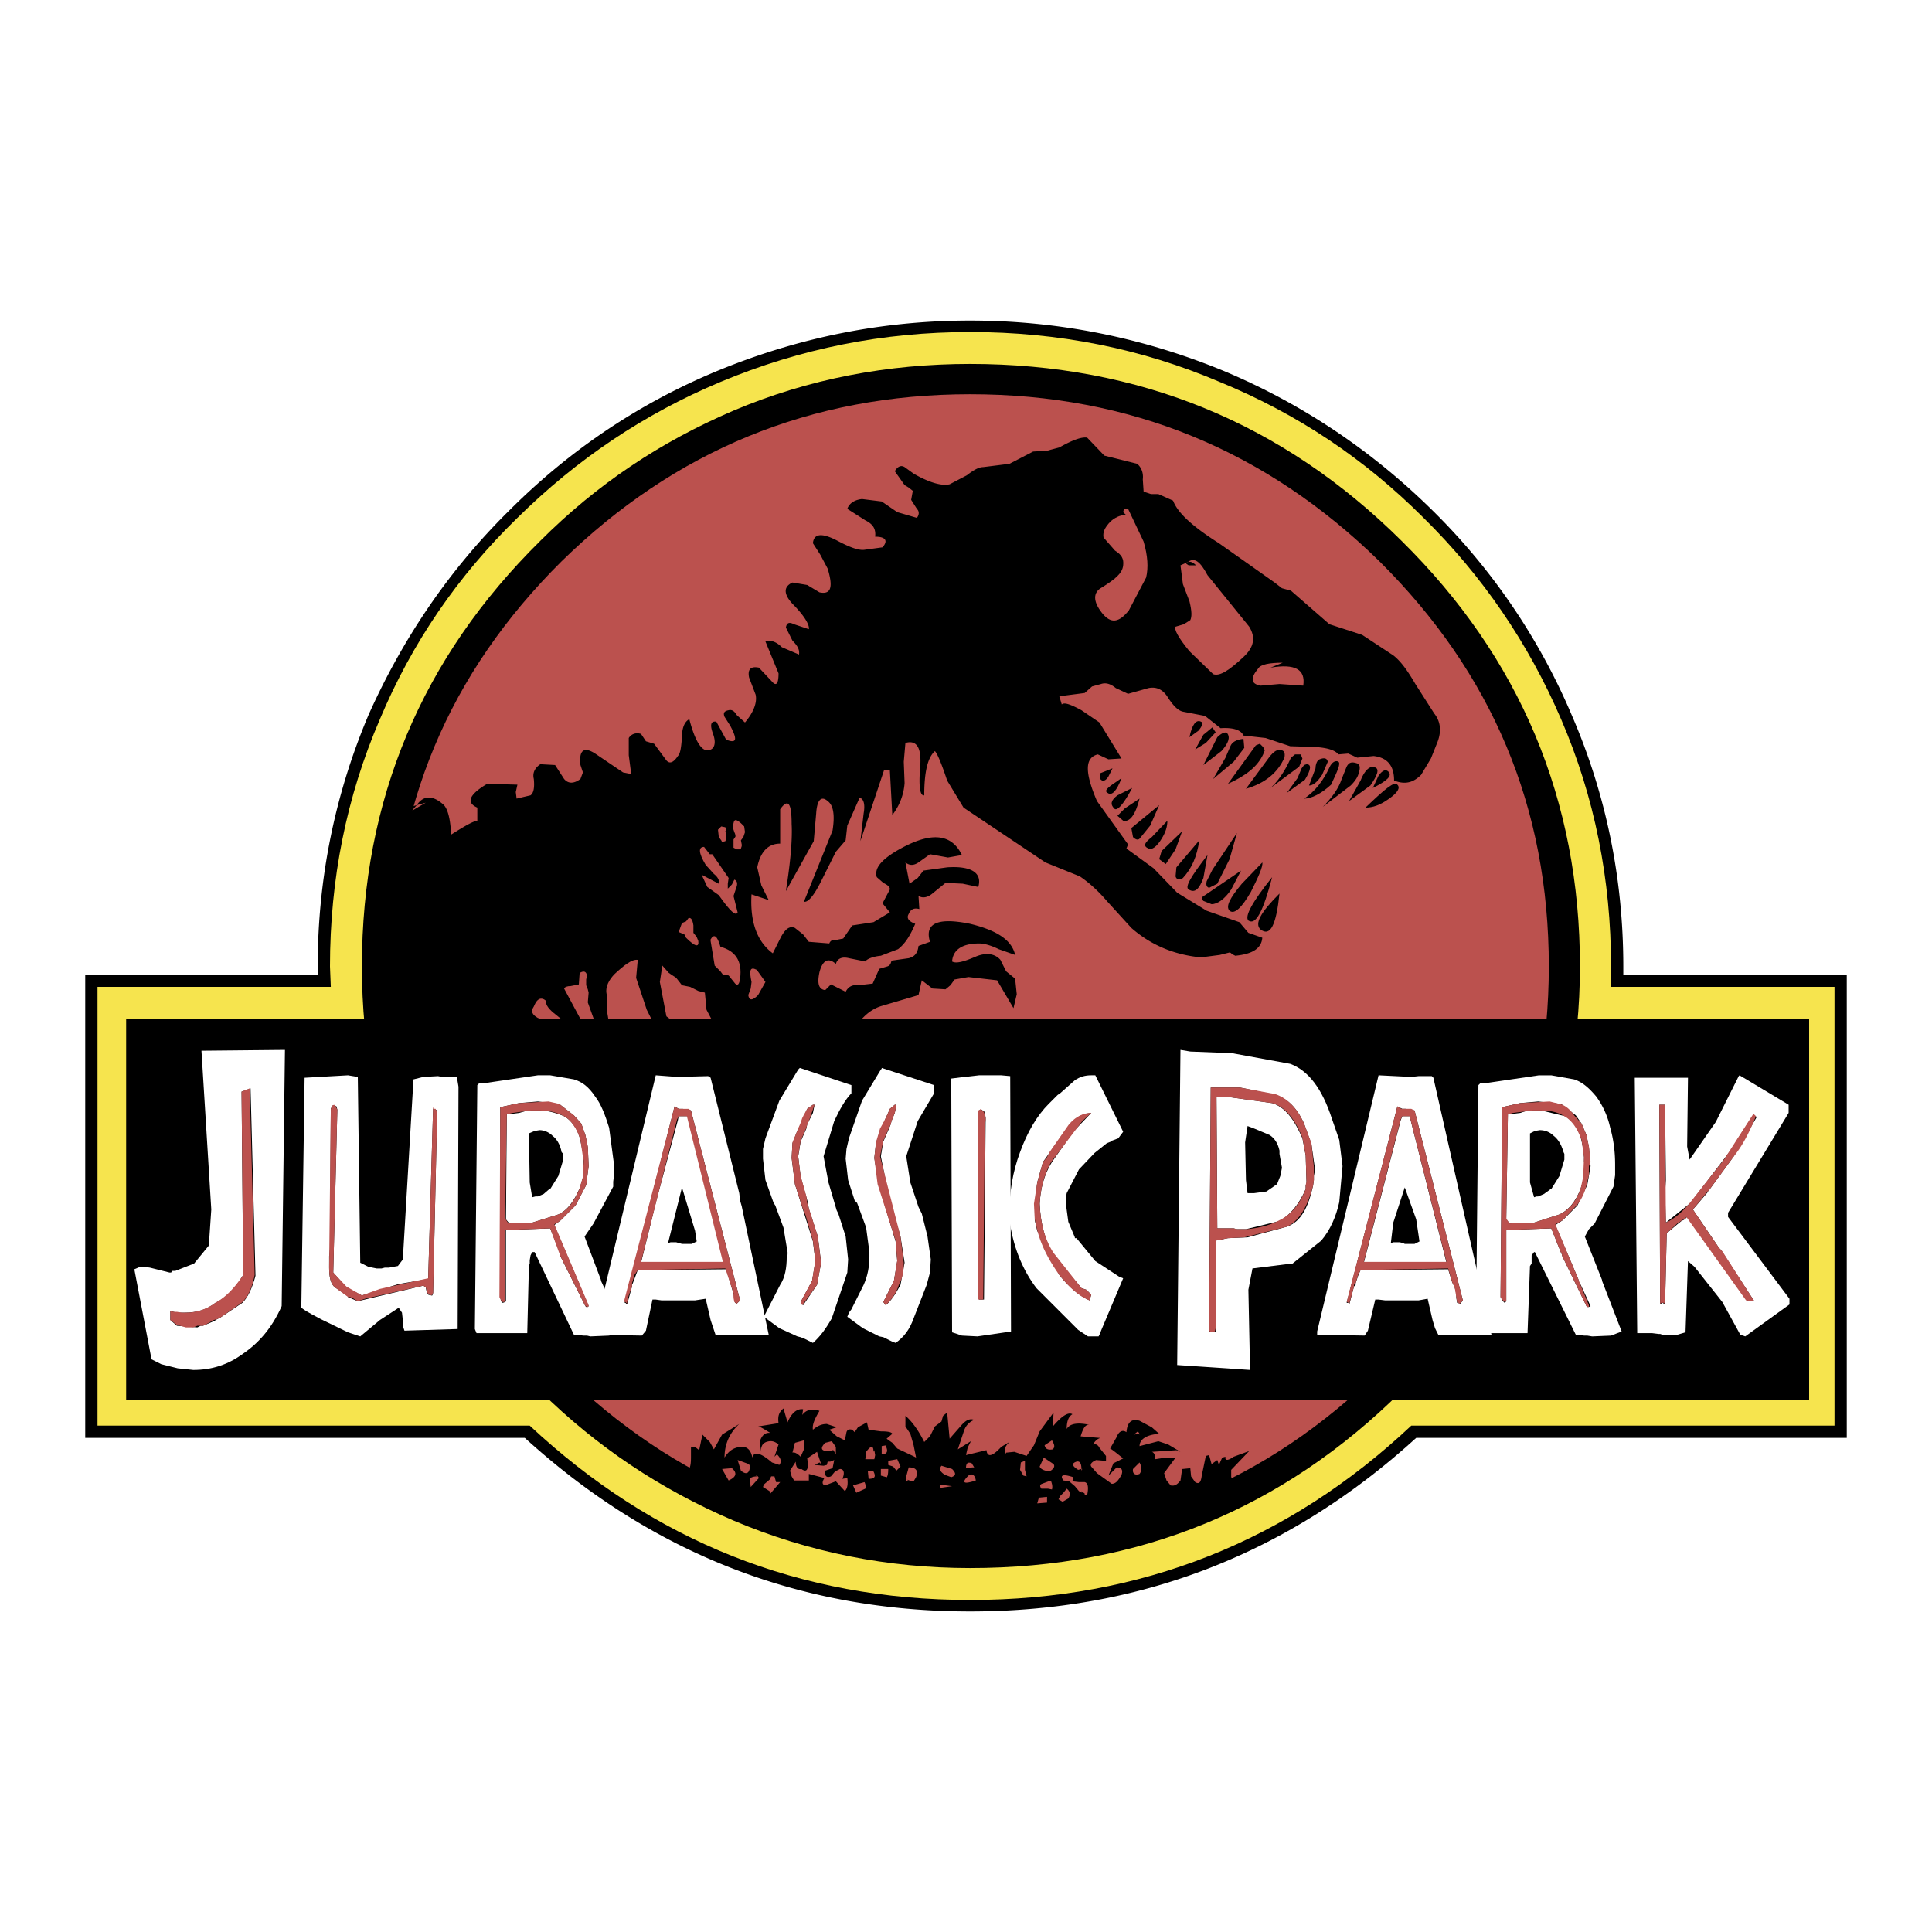 <svg width="192.756px" height="192.756px" viewBox="0 0 192.756 192.756" xmlns="http://www.w3.org/2000/svg"><g fill-rule="evenodd" clip-rule="evenodd"><path fill="#fff" d="M0 0h192.756v192.756H0V0z"/><path d="M96.787 31.983c-8.82 0-17.232 1.715-25.317 5.063-7.84 3.267-14.7 7.922-20.662 13.884-5.962 5.88-10.617 12.74-14.047 20.417-3.348 7.922-5.063 16.333-5.063 25.073v.816H8.504v46.223h43.855c12.659 11.516 27.44 17.314 44.428 17.314 17.069 0 31.85-5.799 44.508-17.314h42.957V97.236h-22.295v-.816c0-8.739-1.715-17.151-5.145-25.073a63.347 63.347 0 0 0-13.885-20.417c-6.043-5.961-12.984-10.617-20.742-13.884-8.085-3.348-16.58-5.063-25.398-5.063z"/><path d="M96.787 33.127c-8.657 0-16.906 1.633-24.909 4.981-7.595 3.185-14.292 7.677-20.254 13.557-5.961 5.798-10.535 12.496-13.72 20.09-3.348 7.758-4.981 16.007-4.981 24.665l.082 2.041H9.729v43.773h43.12c12.332 11.516 26.95 17.395 43.938 17.395 17.069 0 31.768-5.879 44.018-17.395h42.223V98.461h-22.295V96.42c0-8.658-1.635-16.906-4.982-24.665-3.268-7.595-7.84-14.292-13.721-20.09-5.879-5.88-12.576-10.372-20.334-13.557-7.841-3.348-16.171-4.981-24.909-4.981zm-23.603 7.84c7.514-3.186 15.436-4.656 23.603-4.656 16.823 0 31.196 5.88 43.038 17.64C151.667 65.63 157.63 79.84 157.63 96.419c0 8.084-1.553 15.842-4.738 23.355-3.184 7.188-7.512 13.477-13.066 19.029-11.842 11.76-26.215 17.641-43.038 17.641-8.167 0-16.089-1.553-23.603-4.738-7.268-3.104-13.638-7.35-19.273-12.902-5.635-5.553-9.963-11.842-13.067-19.029-3.267-7.514-4.737-15.271-4.737-23.355 0-16.58 5.962-30.79 17.804-42.468 5.634-5.635 12.004-9.882 19.272-12.985z" fill="#f6e44e"/><path d="M154.525 96.42c0-15.844-5.635-29.238-16.904-40.426-11.271-11.025-24.828-16.66-40.834-16.66-15.925 0-29.482 5.635-40.752 16.66C44.764 67.182 39.129 80.576 39.129 96.42c0 15.68 5.635 29.154 16.905 40.344 11.27 11.105 24.827 16.66 40.752 16.66 16.006 0 29.563-5.555 40.834-16.66 11.271-11.19 16.905-24.664 16.905-40.344z" fill="#bb514e"/><path d="M105.115 140.928l-1.387 1.879-.572 1.389-.734 1.061-1.225-.408-.818.082-.08.164c-.164-.49 0-.818.408-1.227l-.816.49c-.898.98-1.389 1.062-1.471.326l-2.042.49.164-.734.327-.652-1.308.816.572-1.717c.164-.57.49-.979 1.062-1.225-.409-.162-.817 0-1.307.572l-1.144 1.307-.245-2.613-.408.326-.163.572-.654.49-.49.98-.572.57c-.653-1.307-1.307-2.123-1.878-2.613v1.062l.49.734.327 1.145.245 1.225-.326-.164-1.552-.734-.49-.572-.572-.408.572-.49c-.082-.164-.408-.244-1.144-.244l-1.225-.164-.164-.734-.898.49-.327.488-.245-.244c-.327-.082-.49 0-.572.244l-.164.818-.817-.408-.735-.654.735-.244-.979-.328c-.49 0-.898.164-1.389.572-.082-.49.164-1.062.654-1.879-.654-.244-1.307-.162-1.715.408l.082-.57c-.572-.082-1.144.326-1.552 1.307l-.408-1.389c-.49.408-.572.816-.49 1.471l-2.042.326c.163 0 .571.244 1.225.652-.572-.082-.898.328-1.062.898l.164 1.062c-.082-.572.082-.898.49-1.062.49-.162.817-.08 1.225.246l-.408 1.225.245-.244c.408.408.49.734.245 1.061l-.735-.244c-1.144-.98-1.797-1.145-1.96-.49-.164-.816-.572-1.145-1.225-1.062-.654.082-1.144.408-1.551 1.062 0-1.307.489-2.451 1.47-3.35l-1.715 1.062-.816 1.471-.409-.736-.735-.734-.327 1.551-.408-.326h-.408v1.062c0 .652-.082 1.061-.245 1.143l-1.307.246-.163.326 1.143 1.143 3.512 1.553 4.655 1.389 2.123.979 3.186 1.062 5.635 1.225 4.818-.082c.49 0 1.226.246 2.368.818 1.062.57 1.797.814 2.287.652l9.8-1.062 6.859-1.551c.572-.082 1.307-.408 2.287-1.062.98-.57 1.633-.979 2.287-1.061l2.449-.082 1.635-.654c.326 0 .406-.244.488-.652 0-.408.082-.572.326-.572l.818.082c.734-.164.652-.734-.408-1.471l-.654-.408v-.734l1.797-1.879-1.553.572c-.57.408-.896.408-.814 0l-.328.082-.326.734-.164-.49-.57.408-.246-.898-.326.082-.408 1.961c-.082.652-.244.896-.654.652l-.408-.572-.082-.816-.816.082-.162 1.143c-.328.408-.572.572-.98.49l-.408-.49-.246-.734 1.145-1.551h-.98l-1.061.162c0-.408-.082-.652-.328-.734l2.451-.164.408.164-1.227-.734-.979-.326-1.879.488c0-.652.654-1.143 1.961-1.225l-.736-.652-1.225-.654c-.816-.244-1.225.164-1.307 1.143-.326-.244-.734-.162-.98.49l-.652 1.145c.082 0 .49.326 1.307.98l-.98.488-.49 1.227.816-.816c.49 0 .654.244.49.734-.326.57-.572.898-.98.898l-1.469-1.062-.572-.652c-.164-.246.082-.49.49-.654l.98.082v-.49l-.654-.816c-.162-.326-.408-.408-.652-.326.244-.408.49-.572.734-.654l-1.959-.162c.244-.818.488-1.227.896-1.145-1.143-.244-1.959-.162-2.285.408 0-.734.162-1.225.57-1.471-.408-.244-1.061.164-1.959 1.227l.078-1.395zm-7.92 5.472h-.164l-.653.08c0-.49.164-.652.572-.49l.245.41zm-.572.817c.327-.246.654-.082.734.488-1.224.408-1.469.246-.734-.488zm-2.777 1.224l-.082-.328 1.225.164-1.143.164zm.082-2.205l1.062.326c.408.408.408.654-.082.816l-.653-.244c-.49-.325-.572-.572-.327-.898zm11.025-2.531c.244.408.326.652.082.898-.408.08-.736 0-.816-.408l.734-.49zm-.082 4.082c.082.246.164.49.082.816l-.408-.08h-.654c-.162-.246-.162-.41.082-.49l.654-.246h.244zm1.797 0l-.572-.082c-.408-.57 0-.652.98-.326l-.082.408.654.082h.572c.326.082.408.49.244 1.307h-.244v-.162l-.328-.246.082.164-.326-.164-.408-.49-.572-.491zm1.225-1.225h.082l-.082.164v-.164l-.326.082c-.654-.408-.654-.654-.164-.816.327-.082.49.162.49.734zm-6.043-.652l.408-.164v.898l.164.652-.326-.08-.328-.572.082-.734zm2.857.899c-.57-.082-.896-.246-.979-.49l.408-.898.979.652c.164.245 0 .489-.408.736zm-.244 2.531v.572l-.98.08.164-.57.816-.082zm1.307-.082l.326-.326.328-.408c.326.244.408.57.162.979l-.57.328-.41-.246.164-.327zm-23.193-3.43h.245l.408-.164-.164.816-.734.246c-.082.57.163.734.571.57l.409-.488.49-.246c.408 0 .49.408.245.98l.49-.082c.082.652 0 1.062-.245 1.307l-.898-.98-1.062.408c-.327-.082-.327-.326-.082-.734l-1.552-.408v.652h-1.47l-.245-.408-.163-.57.571-.898c0 .572.245.816.572.734.572.408.735 0 .572-1.061l.98-.654.408 1.225-.163-.162-.49.244.898.082.327-.082.082-.327zm.326-1.062c-.98.082-1.143-.244-.571-.816l.653-.162.408.57v.736l-.246-.41h-.082l-.162.082zm-2.695-.162l-.327.734c-.245-.244-.571-.49-.817-.408l.246-.98.897-.244v.898h.001zm-4.084 3.755l.082-.246.572-.488.163-.328h.327l.163.572h.408l-.98 1.145-.082-.246-.653-.409zm-.408-.898l-.817.898-.081-.816c.081-.164.408-.246.735-.246l-.164-.08c.164 0 .246.08.327.244zm-1.225-1.471c.245.082.408.246.327.41-.082.652-.409.734-.898.326l-.327-1.062.898.326zm13.475-.896v-.818l.49-.08-.082.08c.246.49.164.818-.408.818zm-.082 2.123v-.654h.735c0 .572-.082.816-.245.898l.082-.082-.572-.162zm1.226-.899l-.49-.164v-.408l.898-.164.327.736-.409.408-.326-.408zm1.552 1.469c-.246.082-.327-.082-.246-.49l.246-.896c.734 0 .979.326.734.979l-.245.408-.408-.082-.246-.08.165.161zm-4.329-2.205l.082-.734c.49-.652.735-.652.735 0l.082-.164.082.49-.082.408h-.899zm-.082 2.287c.081.164.163.408.081.654l-.898.408-.327-.736 1.144-.326zm.409-.326l-.082-.816.571.082c.246.488.164.734-.489.734zm-13.966.162l-.653-1.143.98-.082c.572.491.408.899-.327 1.225zm40.425-4.572l.408-.326.164.244v.082l-.082-.082-.49.082zm.572 2.777c.244.49.244.816 0 1.143-.408.164-.734 0-.652-.49l.652-.653zM108.465 43.662c-.572-.082-1.471.245-2.777.98l-1.225.327-1.389.082-2.367 1.225-2.613.327c-.408 0-.898.246-1.634.817l-1.715.898c-.735.163-1.878-.082-3.593-1.062l-.898-.654c-.408-.245-.735 0-.98.409l.98 1.388.409.246.408.326-.164.898.572.898c.245.245.245.571 0 .898l-1.96-.572-1.552-1.062-1.96-.245c-.817.082-1.307.49-1.47.98l1.796 1.144c.817.408 1.062.898.98 1.633 1.062 0 1.307.408.735 1.062l-1.796.245c-.572.082-1.47-.245-2.695-.898-1.552-.816-2.368-.734-2.45.245l.735 1.144.735 1.388c.571 1.878.326 2.614-.817 2.368l-1.225-.735-1.471-.245c-.898.409-.898 1.144 0 2.123 1.226 1.226 1.716 2.124 1.634 2.532l-1.47-.49c-.49-.245-.735-.163-.817.327l.653 1.306c.49.49.735.898.654 1.389l-1.715-.735c-.572-.572-1.144-.735-1.633-.572l1.307 3.186c0 1.062-.245 1.307-.653.816l-1.307-1.388c-.817-.164-1.144.163-.98.98l.653 1.715c.164.735-.163 1.715-1.062 2.776l-.816-.734c-.245-.409-.49-.571-.817-.49-.408.082-.572.245-.408.653l.571.898c.735 1.389.653 1.796-.409 1.389L71.469 72c-.571-.082-.653.327-.327 1.225.327.898.164 1.552-.49 1.633-.652.082-1.306-.898-1.878-3.103-.49.245-.735.898-.735 1.797-.081 1.062-.163 1.633-.408 1.878-.49.735-.898.817-1.225.327l-1.143-1.552-.817-.245-.49-.735c-.49-.164-.98 0-1.225.408v1.715l.245 1.878-.817-.163-2.777-1.878c-1.143-.735-1.633-.327-1.47 1.143l.245.735-.245.653c-.653.49-1.225.49-1.633 0l-.898-1.389-1.47-.082c-.49.327-.817.817-.653 1.47.081.816 0 1.388-.327 1.633l-1.389.327-.082-.654.163-.735-3.021-.082c-1.797 1.062-2.124 1.878-.98 2.369v1.306c-.49.082-1.307.572-2.613 1.389-.082-1.797-.408-2.777-.898-3.103-.98-.817-1.878-.817-2.532.163l.899-.245-1.389.817.49-.572c-1.143.327-1.96.816-2.368 1.551l-.98 4.165.408 2.042-1.062 6.534c0 1.225 0 2.206.49 2.776.49.654.572 1.227.245 1.879-.572 1.633-.572 2.695-.164 3.104l1.062.572 1.551.244c.98-.244 1.551-.244 1.878 0 1.552 1.225 4.818 2.369 9.555 3.348l7.514-.49 5.717.164 3.348-.734h2.368l3.512-.898 7.514-.572 2.042-.49 1.389-1.389c.734-.979 1.551-1.551 2.45-1.797l3.593-1.061.327-1.471 1.062.818 1.307.08.49-.408.408-.57 1.389-.246 2.857.326 1.635 2.777.326-1.389-.162-1.551-.9-.736-.57-1.143c-.572-.653-1.471-.734-2.451-.326-1.143.49-1.959.735-2.368.49.082-1.144.979-1.797 2.696-1.797.57 0 1.307.245 1.959.572l1.635.572c-.328-1.471-1.799-2.45-4.493-3.104-3.185-.653-4.574-.082-4.002 1.796l-1.144.408c-.082.654-.327 1.062-.979 1.225l-1.715.245c-.082.327-.164.491-.408.573l-.817.244-.653 1.471-1.389.162c-.653-.082-1.062.164-1.307.654l-1.47-.736-.571.572c-.654-.082-.817-.652-.572-1.797.327-1.225.898-1.47 1.633-.816.163-.572.653-.735 1.306-.572l1.633.327c.164-.245.735-.49 1.552-.572l1.715-.653c.736-.572 1.226-1.389 1.715-2.532-.653-.245-.898-.572-.653-.98.163-.409.49-.654 1.062-.49l-.082-1.307c.408.245.898.164 1.389-.245l1.307-1.062 1.715.082 1.552.327c.408-1.388-.654-2.124-3.104-1.96l-2.368.327-.572.735-.816.572-.408-2.124c.408.327.816.327 1.306 0l1.144-.817 1.796.327 1.388-.245c-1.062-2.205-3.185-2.368-6.533-.408-1.633.98-2.205 1.797-1.96 2.613l.653.572c.49.245.653.408.653.654l-.735 1.388.735.898-1.633.98-2.123.326-.898 1.307-.816.163c-.246-.082-.49.082-.572.327l-2.042-.164-.571-.735-.819-.65c-.572-.245-.98.164-1.389.899l-.817 1.633c-1.551-1.144-2.287-3.103-2.124-5.88l1.715.572-.734-1.47-.408-1.797c.326-1.633 1.143-2.368 2.286-2.368v-3.43c.816-1.144 1.144-.571 1.144 1.47.081 1.388-.082 3.593-.572 6.696l2.777-4.981.245-2.777c.082-1.307.49-1.797 1.144-1.225.571.408.735 1.388.489 2.94l-2.858 7.105c.408.081.98-.572 1.715-2.042l1.47-2.94.979-1.144.164-1.47 1.225-2.777c.408.082.571.653.408 1.552l-.326 2.777 2.368-7.105h.571l.245 4.492a5.825 5.825 0 0 0 1.225-3.185l-.082-2.124.164-1.878c1.143-.326 1.633.49 1.47 2.45-.164 1.96 0 2.858.408 2.776 0-2.286.327-3.756 1.062-4.41.246.246.654 1.226 1.225 2.94l1.633 2.695 8.166 5.471 3.432 1.389c.734.49 1.715 1.307 2.693 2.45l2.451 2.694c2.041 1.797 4.41 2.696 6.941 2.94l1.879-.245.979-.245c.082 0 .164.082.246.163l.326.163c1.715-.163 2.613-.734 2.695-1.796l-1.389-.49-.898-1.061-3.266-1.144-2.941-1.797-2.367-2.45-2.695-1.959.164-.409-3.104-4.328c-1.225-2.858-1.225-4.329.082-4.655l1.061.49 1.307-.082-2.205-3.594-1.797-1.225c-1.061-.571-1.715-.817-1.959-.571l-.246-.817 2.533-.327.734-.653.898-.245c.49-.164.98 0 1.469.408l1.227.572 2.041-.572c.816-.163 1.471.163 1.959.98.49.735.98 1.306 1.553 1.388l2.123.409 1.553 1.225c1.225-.082 2.041.163 2.285.735l2.205.245 2.451.817 2.531.081c1.225.082 1.961.327 2.287.735l.979-.082.898.408 1.635-.164c1.389.164 2.041.98 2.041 2.45 1.062.408 1.879.245 2.695-.571l.98-1.634.652-1.633c.408-1.062.326-2.042-.326-2.858l-1.879-2.94c-.816-1.389-1.469-2.287-2.205-2.858l-3.104-2.042-3.266-1.062-3.838-3.348-.898-.245-.736-.572-5.553-3.92c-2.449-1.552-4.084-2.94-4.574-4.247l-1.469-.654h-.734l-.736-.244-.082-1.226c.082-.653-.162-1.225-.57-1.552l-3.268-.816-1.713-1.792z"/><path d="M119.816 72c-.49-.245-.898.327-1.143 1.552l.898-.653c.409-.49.491-.817.245-.899zM121.287 73.062l-.328-.49-.897.735-.818 1.47 1.063-.653.98-1.062zM121.857 74.94c.736-.816.898-1.388.572-1.796-.162-.164-.572 0-.98.408l-1.387 2.776 1.795-1.388zM124.062 73.715c-.734.082-1.143.327-1.307.735l-.488 1.143-1.227 2.124 2.041-1.715 1.062-1.388-.081-.899zM125.289 74.369l-2.777 3.838c1.797-.817 2.939-1.715 3.512-2.94l.164-.408-.164-.327-.326-.327-.409.164zM127.902 74.859c-.408-.164-.816.081-1.307.735l-2.287 3.103c1.959-.571 3.186-1.633 3.838-3.103.083-.408 0-.654-.244-.735zM129.779 75.267h-.57l-.408.327c-.654 1.47-1.389 2.45-2.043 3.021l2.859-2.123.326-.817-.164-.408zM130.352 76.247l-.244.082-.246.327-.408.979-1.062 1.47 1.797-1.307c.653-1.061.653-1.551.163-1.551zM132.475 76.002c-.082-.408-.408-.408-.816-.245-.244.082-.408.49-.408.899l-.652 1.715c.406 0 .816-.327 1.305-1.062l.571-1.307zM133.537 76.002c-.246-.164-.654 0-.898.572-.572 1.225-1.389 2.369-2.531 3.104.734 0 1.715-.49 2.693-1.389.654-1.388.98-2.123.736-2.287zM135.414 76.166c-.49-.164-.816-.164-1.061.327l-.49 1.225c-.326.979-.98 1.878-1.879 2.776l2.777-2.123c.49-.49.734-.898.816-1.307.165-.49.083-.817-.163-.898zM137.211 76.574c-.49-.245-1.061.245-1.469 1.307l-1.145 2.042 2.123-1.552c.737-1.062.901-1.634.491-1.797zM136.967 78.615c1.471-.735 1.961-1.225 1.551-1.633-.244-.245-.57-.163-.979.408l-.572 1.225zM139.416 78.289c-.244-.408-1.225.408-3.184 2.287.734 0 1.469-.245 2.367-.898.817-.573 1.145-1.063.817-1.389zM127.656 89.151c-1.879 1.878-2.531 3.021-1.879 3.593.981.735 1.553-.49 1.879-3.593z"/><path d="M126.922 87.517c-1.961 2.45-2.777 3.92-2.369 4.328.736.49 1.47-.898 2.369-4.328zM122.674 90.866c.49.408 1.227-.327 2.125-1.878.734-1.47 1.225-2.532 1.143-2.94L123.9 88.17c-1.226 1.47-1.632 2.287-1.226 2.696zM120.879 90.212c.57 0 1.307-.49 1.959-1.47l.98-1.879-3.594 2.45c-.326.164-.408.327-.162.572l.817.327zM121.449 88.17l1.225-2.45.736-2.613-2.451 3.675-.57 1.144c-.082.408 0 .571.244.653l.816-.409zM118.592 88.743c.652.408 1.062-.082 1.471-1.144l.408-2.287c-1.635 2.124-2.287 3.185-1.879 3.431zM118.02 87.599c.898-.98 1.389-2.123 1.635-3.756l-2.287 2.695-.082.898c.081.326.407.408.734.163zM117.285 84.74l.653-1.796-2.042 1.96-.244.816.653.49.98-1.47zM116.469 81.882l-1.553 1.633c-.734.572-.898.899-.326 1.144.326.163.816-.164 1.307-.98.408-.654.572-1.225.572-1.797zM115.652 80.331l-2.777 2.287.164.898c.244.245.488.327.652.164l1.062-1.307.899-2.042zM112.059 81.882c.652.164 1.225-.571 1.633-2.205l-1.471.98-.734.735.572.49zM112.957 78.615l-1.471.735c-.652.49-.734.898-.326 1.307.244.327.899-.326 1.797-2.042zM110.506 79.105c.408.327.898-.163 1.389-1.47l-1.061.735c-.41.327-.654.572-.328.735zM110.588 77.472l.408-.816-1.225.49v.572c.245.326.573.162.817-.246z"/><path d="M112.059 51.093l.326.327c-.408-.082-.98.082-1.551.572-.654.653-.818 1.143-.736 1.633l1.145 1.307c.652.408.896.816.816 1.47-.082.816-.816 1.388-2.123 2.205-.898.49-.898 1.388 0 2.532.898 1.143 1.715.98 2.693-.245l1.717-3.267c.244-.98.162-2.205-.246-3.593l-1.551-3.267h-.41l-.08.326zM118.346 56.238l.164-.163-.734.327.244 1.878.654 1.715c.244.98.244 1.552.08 1.878l-.652.408-.816.245c-.164.245.244 1.062 1.389 2.45l2.367 2.286c.654.246 1.633-.408 3.021-1.715 1.062-.979 1.227-1.96.572-3.021l-4.164-5.145c-.736-1.388-1.307-1.796-1.961-1.306.244-.082.49 0 .816.327h-.734l-.246-.164zM126.758 66.61l1.225-.49c-1.307 0-2.205.163-2.449.572-.816.979-.734 1.551.244 1.714l1.879-.163 2.369.163c.244-1.633-.817-2.204-3.268-1.796zM70.816 85.23l-.571-.734c-.572 0-.572.572.163 1.797l.817.898c.408.327.572.653.49.98L70 87.272l.571 1.225 1.144.816c1.144 1.634 1.715 2.124 1.878 1.715l-.409-1.633.327-.98c.082-.327 0-.572-.245-.653l-.245.49-.408.408v-.49l.082-.572-1.633-2.369h-.246v.001zM69.183 92.335c-.082-.571-.245-.816-.49-.735l-.245.327-.409.163-.327.898.572.245.163.327c.898.898 1.307.98 1.225.327l-.163-.408-.327-.409v-.735h.001zM71.878 94.459c-.327-1.144-.653-1.307-.98-.735v.164l.408 2.451.572.57.245.328.572.082.653.816c.245.244.409.08.49-.49.245-1.798-.49-2.778-1.96-3.186zM75.553 96.828l-.082-.082c-.653-.326-.735.082-.49 1.225l-.082.654-.245.652c.082.572.409.572.98 0l.735-1.307-.816-1.142zM70.49 100.748l-.164-1.715-.654-.164-.816-.408-.817-.164-.571-.735-.735-.49-.653-.734-.246 1.633.654 3.429 1.633 1.225 1.225.246 1.633-.326.327-.246-.816-1.551zM61.343 97.154c-.572.572-.98 1.307-.817 2.041v1.471l.245 1.469.653.49.735-.08.49.326 2.369-.164.409-.162-.898-1.797-1.062-3.186.163-1.797c-.572-.081-1.307.491-2.287 1.389zM57.831 97.072l-.081 1.143-.817.164c-.327 0-.572.082-.653.246l1.796 3.348.98.898.816.572.082-.49-.164.244-1.144-3.186.082-.979-.082-.328-.163-.408v-.57l.082-.408c-.081-.41-.326-.49-.734-.246zM53.258 100.42c-.327.49-.164.818.408 1.145l1.797.57 1.388.246-1.388-1.143c-.654-.49-1.062-.98-.98-1.389-.49-.408-.899-.245-1.225.571zM74.328 83.025l-.082-.572-.327-.326c-.49-.408-.653-.408-.735 0l-.081.408.163.49c.082.164.163.409.082.49l-.164.245v.817l.327.163h.327l.082-.081.082-.245v-.164l-.082-.408.245-.327.163-.49zM72.368 82.536l-.409-.082-.326.326.081.735.245.327.082.163.327-.081.081-.245v-.49l-.081-.245.081-.164-.081-.244z" fill="#bb514e"/><path d="M180.496 139.703v-38.057H12.587v38.057h167.909z"/><path d="M20.836 124.268l-1.47 1.797-1.878.734h-.327l-.082.164h-.163l-.653-.164-1.307-.326-.572-.082h-.408l-.572.246 1.715 8.982.98.49 1.633.408 1.551.164c1.797 0 3.431-.49 4.982-1.635 1.552-1.061 2.858-2.531 3.838-4.736l.327-25.562-8.33.082.98 15.844-.244 3.594zm3.267-15.354l.897-.326.49 18.701c-.327 1.225-.735 2.123-1.307 2.695l-2.205 1.471-.327.162-.245.164-1.144.49h-.245l-.327.164-2.042-.164-.654-.572v-.898l.654.164h.816c1.225 0 2.205-.328 3.021-.98 1.226-.572 2.042-1.553 2.777-2.777l-.159-18.294zM45.745 108.424l-.164-.98h-1.47l-.408-.08-1.47.08-.98.246-1.062 17.967-.49.652-.898.164h-.409l-.327.082h-.49l-.817-.164-.816-.408-.245-18.539-.98-.162-4.328.244-.327 22.949c.653.49 1.389.816 1.96 1.143l2.695 1.307 1.225.408 1.959-1.633 1.879-1.225.326.49.082.734v.572l.163.49 5.309-.164.083-24.173zm-2.533 2.205h.082l.326.164-.408 18.211-.082.244h-.081l-.327-.08-.163-.326-.081-.41-.245-.162-6.534 1.551-.98-.408v-.082l-1.307-.898c-.408-.326-.572-.979-.572-1.959v-1.143l.082-.736.082-13.965.163-.326h.163l.245.082.082.326-.409 16.252 1.307 1.469 1.552.816 3.675-1.143 2.939-.49.491-16.987zM59.382 109.404c-.653-.98-1.307-1.471-2.123-1.715l-2.368-.408h-1.225l-5.553.816h-.327l-.164.162-.245 24.338.164.408h5.063l.164-6.697.082-.244v-.326l.082-.49.163-.326h.245l3.92 8.248h.49l.408.082h.408l.327.08 1.878-.08 1.062-.408-.735-2.615-1.143-2.449v-.082l-1.634-4.328.898-1.307 1.96-3.676v-.488l.082-.654v-1.062l-.49-3.674c-.408-1.308-.816-2.37-1.389-3.105zm-9.473 1.061l1.878-.408 1.878-.162 2.124.244 1.47 1.143.735.818.408 1.143.245 1.225.082 1.879-.245 1.879-1.062 2.041-1.47 1.471-.653.49 2.287 5.389.163.328.081.244.899 2.123-.082.082h-.163l-.082-.082-2.532-5.062v-.246l-.98-2.449-4.41.162v7.105l-.082.082-.245.082-.163-.164-.082-.408v-18.949h.001z" fill="#fff"/><path d="M51.788 111.037l-.653.082h-.572l-.082 10.535.327.408 2.287-.082 2.613-.816c.898-.408 1.552-1.307 2.123-2.613l.327-1.062.082-2.041-.327-1.633c-.245-1.145-.898-2.043-1.633-2.451-.98-.408-1.796-.57-2.368-.57l-.49.08H52.36l-.572.163zm4.41 4.084v.572l-.49 1.633-.816 1.307h-.082l-.571.49-.572.244h-.245l-.327.082-.245-1.471-.082-4.9.571-.244.49-.082c.409 0 .899.164 1.307.572.409.326.735.816.898 1.633l.164.164zM67.549 107.443l-2.123-.162-6.125 25.562.081.162v.164l4.655.082.408-.49.653-3.104h.327l.571.08h3.349l1.062-.162.49 2.123.49 1.471h5.308l-2.694-12.822-.164-.572-.082-.734-2.858-11.516-.245-.162-3.103.08zm1.225 3.268l.164.082 4.9 18.945-.327.328-.164-.082-.164-.898-.735-2.449-8.82.082-.49 1.305-.082.164v.164l-.49 1.797-.164-.164h-.082l4.981-19.6.408.244h.409l.408.082h.248z" fill="#fff"/><path d="M68.611 111.363h-.899l-.082.408-2.123 7.922-1.552 6.289h8.331l-3.675-14.619zm.409 12.741h-.98l-.571-.162h-.572l-.245.082 1.388-5.555 1.307 4.328.163 1.062-.49.245zM79.799 106.545l-.163.164-1.878 3.104-1.388 3.756-.246 1.062v.98l.246 2.123.816 2.287.163.244.817 2.205.408 2.451v.244l-.082.164v.08c0 1.062-.163 2.043-.653 2.777l-1.633 3.186 1.552 1.143 1.796.816.327.082.409.164.816.408c.654-.572 1.226-1.307 1.879-2.451l1.551-4.572.082-1.307-.245-2.287-.735-2.287-.164-.326-.816-2.777-.49-2.613 1.062-3.512c.572-1.225 1.143-2.205 1.715-2.775v-.818l-5.146-1.715zm.409 4.818l.327-.734.571-.408h.164l-.164.816-.571 1.145-.082.408-.572 1.307-.245 1.469.245 2.043.735 2.613.082.57.898 2.777.327 2.613-.408 2.205-1.388 2.041-.246-.326 1.144-2.123.327-1.959-.245-1.961-1.796-5.717-.327-2.613.081-1.471.572-1.469.327-.49.164-.572v-.082l.08-.082z" fill="#fff"/><path d="M93.193 109.078v-.818l-5.227-1.715v.082l-.082.082-1.878 3.104-1.307 3.756-.245 1.062-.082.98.245 2.123.654 2.041.245.246.898 2.449.327 2.451v.488c0 .898-.163 1.879-.572 2.777l-1.225 2.449-.245.328-.163.408 1.552 1.143 1.633.816.408.082.817.408.408.164c.817-.572 1.389-1.307 1.797-2.451l1.306-3.348.327-1.225.082-1.307-.327-2.287-.572-2.287-.327-.652-.816-2.451-.409-2.613 1.144-3.512 1.634-2.773zm-3.92 1.143h.163l-.163.816-.327.816-.082.328-.164.408-.572 1.307-.245 1.469.817 4.084 1.144 3.92.408 2.613-.408 2.205c-.49.898-.898 1.551-1.47 2.041l-.245-.326 1.062-2.123.327-1.959-.164-1.961-1.715-5.717-.408-2.613.164-1.471.49-1.469.245-.49.245-.572.082-.082v-.082l.327-.734.489-.408zM97.686 107.281l-1.389.162h-.082l-1.307.164.082 25.316.979.328 1.552.08 3.348-.488-.08-25.48-.898-.082h-2.205zm.244 3.43l.326.244.082.572-.164 18.131h-.488v-18.865l.162-.082h.082z" fill="#fff"/><path d="M109.199 115.039l1.225-.98.41-.162.08-.082.654-.246.49-.652-2.777-5.635h-.408c-.652 0-1.143.162-1.633.49l-1.471 1.307-.244.162-.898.898c-1.145 1.143-2.123 2.777-2.859 4.818-.734 1.961-1.061 4.002-1.061 6.125v.572l.082.572c.408 2.449 1.307 4.572 2.613 6.287l4.164 4.166.98.652h1.061l.164-.326.082-.244 2.205-5.227-.408-.164-2.369-1.551-1.879-2.287h-.162v-.082l-.654-1.553-.244-1.797v-.57l.082-.49 1.225-2.369 1.55-1.632zm-2.123-2.123l-2.123 3.021c-.816 1.307-1.143 2.695-1.225 4.164.082 2.043.57 3.758 1.387 5.064l2.777 3.348.49.164.49.49-.164.57c-.979-.408-2.041-1.307-3.021-2.531l-2.205-4.41-.244-1.061V120.1l.244-2.123.572-2.041 2.613-3.676c.572-.734 1.307-1.143 2.205-1.225l-1.796 1.881zM132.883 111.609c-.98-3.021-2.367-4.818-4.164-5.473l-5.799-1.061-4.166-.164-.979-.164-.328 31.443 7.27.49-.164-8.004.408-2.123 3.92-.49h.082l2.859-2.287c.898-1.062 1.469-2.367 1.797-3.838l.326-3.594-.326-2.613-.736-2.122zm-12.086-3.103h2.939l3.512.734c1.143.328 2.123 1.225 2.859 2.859l.734 2.041.326 2.287v.49l-.082.408v.408l-.082.57c-.488 2.207-1.225 3.594-2.613 4.084l-3.92 1.062-1.959.082-1.225.244v9.146h-.654v-.244l.165-24.171z" fill="#fff"/><path d="M122.838 109.486h-1.469l.08 13.066h1.633l.328.082h.898l3.348-.816c1.145-.654 1.961-1.717 2.613-3.186v-.328l.082-.326-.082-2.693-.326-1.717c-.816-1.877-1.715-3.104-3.021-3.512l-4.084-.57zm1.633 2.858l.654.246 1.551.652c.49.326.818.816.98 1.553v.326l.246 1.389-.164.816-.326.816-1.062.734-1.225.164h-.654l-.162-1.307-.082-3.756.244-1.633zM142.848 107.363h-1.309l-.734.08-3.266-.162-6.125 25.562v.326l4.736.082.326-.49.734-3.104h.328l.652.08h3.348l.898-.162.49 2.123.246.816.326.654h5.309l-5.799-25.645-.16-.16zm-2.205 3.348h.162l.326.082 4.818 18.945-.244.328-.326-.082-.082-.49v-.408l-.164-.654-.244-.488-.408-1.307-8.738.082-.246.57-.244.734v.164l-.164.164-.49 1.877v-.244h-.244l5.062-19.6.49.244h.326l.41.083z" fill="#fff"/><path d="M140.643 111.363h-.736l-.162.408-3.676 14.211h8.248l-3.674-14.619zm-1.635 10.617l1.145-3.512 1.143 3.186.326 2.205-.49.244h-.979l-.164-.08-.326-.082h-.654l-.244.082.243-2.043zM147.992 108.098h-.326l-.164.162-.246 24.338.164.408h4.982l.244-6.697.164-.244v-.816l.244-.326h.082l4.084 8.248h.408l.408.082h.326l.49.08 1.879-.08 1.061-.408-1.959-5.064v-.082l-1.715-4.328.408-.734.57-.572 1.879-3.676.164-1.143v-1.062c0-1.307-.164-2.531-.49-3.674a8.254 8.254 0 0 0-1.389-3.104c-.816-.98-1.471-1.471-2.205-1.715l-2.287-.408h-1.225l-5.551.815zm1.879 2.367l1.795-.408 1.797-.162 2.287.244 1.471 1.143.57.818.49 1.143.246 1.225.162 1.879-.326 1.879-.98 2.041-1.469 1.471-.736.49 2.287 5.389.082.328.164.244.979 2.123-.162.082h-.164l-.082-.082-2.449-5.062v-.082l-.082-.164-.98-2.449-4.49.162v7.105l-.164.164-.164-.164-.244-.408.162-18.949z" fill="#fff"/><path d="M151.666 111.037l-.652.082h-.572l-.162 10.535.326.408h1.551l.898-.082 2.531-.816c.898-.408 1.635-1.307 2.125-2.613l.326-1.062.082-1.143-.082-.49v-.408l-.082-.816-.164-.816c-.244-1.145-.896-2.043-1.633-2.451l-2.369-.57-.488.08h-1.145l-.49.162zm1.471 1.797l.49-.082c.49 0 .98.164 1.389.572.326.244.734.734.98 1.633l.08.164v.572l-.49 1.633-.816 1.307h-.082l-.08.082-.572.408-.572.244h-.162l-.246.082-.408-1.471v-4.9l.489-.244zM173.553 107.281l-.08.082-2.287 4.572-2.613 3.758-.246-1.307.082-6.861H163.1l.246 25.48h1.469l.654.082h.164l.244.082h1.471l.816-.246.244-7.104.654.57 2.775 3.512 1.797 3.268.49.162 4.41-3.184v-.572l-6.125-8.166v-.408l6.043-9.965v-.816l-4.899-2.939zm1.388 3.92l.328.244-2.287 3.92-2.451 3.35-.082.08-.08.164-1.471 1.715 2.613 3.838.164.164 3.348 5.145-.734-.082-5.963-8.328-.162.162-.082.082-.326.164-.408.326-1.062.898-.164 7.105-.244-.164-.164.082-.08.082-.082-19.928h.57l.082 7.514-.082 1.225.082 3.021 2.451-1.959 4.246-5.555.408-.734 1.632-2.531z" fill="#fff"/><path d="M24.919 108.588l-.817.326.163 18.293c-.816 1.225-1.715 2.205-2.777 2.777a4.963 4.963 0 0 1-3.021.98h-.327l-.49-.082h-.327l-.327-.082v.898l.654.49.898.246h.735l.409-.164h.571l.49-.246.572-.326.327-.082.327-.162 2.124-1.471c.653-.572 1.062-1.553 1.307-2.777l-.491-18.618zM43.294 110.629l-.082-.164-.49 17.07-4.818 1.061-1.796.652-1.552-.896-1.307-1.389.409-16.252-.164-.326-.164-.164-.163.082-.163.326-.164 15.762c0 1.062.164 1.715.572 2.041l1.225.898.082.082h.245l.327.164.409.244.245-.082.49-.162 5.799-1.307.245.162.081.246v.164l.163.244.327.162.163-.244.408-18.131-.082-.08-.082-.164h-.163v.001zM51.788 110.057l-1.878.408-.082 18.947.163.326.163.164h.164l.081-.164v-7.023l4.492-.162.898 2.449h.082v.246l2.532 5.062h.082v.082h.163l.082-.082v-.082l-3.43-8.084.327-.164.327-.244 1.47-1.471 1.062-2.041.245-1.879-.082-1.959-.245-1.145-.408-1.143-.735-.818-1.47-1.143-1.062-.244-2.941.164zm-.98 1.062l.327-.082 1.797-.244h.98c.817 0 1.552.162 2.368.57.735.408 1.307 1.307 1.633 2.369l.245 1.715.082.326-.082 1.635-.327 1.143c-.571 1.389-1.225 2.205-2.123 2.613l-2.613.816-2.368.082-.327-.49.164-10.453h.244zM67.712 110.629l-.408-.244-5.063 19.518h.163l.164.164v-.164l.163-.654.327-.896v-.328l.245-.816.327-.488 8.738-.164.816 2.449v.49l.082.408.245.164.327-.328-4.9-18.945-.245-.164h-.981v-.002zm0 .734h.817l3.593 14.537h-8.167l3.593-14.209.164-.328zM81.27 110.221h-.164l-.571.408-.409.734v.082l-.082.082-.163.491-.245.572-.572 1.389-.081 1.55.327 2.614.816 2.531.245.572.735 2.531.245 1.961-.327 2.041-1.143 2.123.163.327 1.471-2.041.408-2.206-.327-2.613-1.061-3.348-.082-.654-.572-2.041-.245-1.961.245-1.551.572-1.306.082-.326.163-.328.572-1.633zM89.436 110.221h-.163l-.49.408-.327.734v.082l-.082.082-.245.49-.326.572-.409 1.389-.164 1.551.327 2.613 1.797 5.635.164 1.961-.327 2.041-1.062 2.123.245.326c.572-.57 1.062-1.225 1.307-2.041.327-.572.49-1.225.49-2.205l-.327-2.613-2.042-8.004.326-1.551.572-1.307.164-.326.082-.328.327-.816.163-.816zM97.766 110.711l-.162.082v18.865h.49l.162-17.558.082-.246v-.327l-.164-.572-.326-.326-.082.082zM104.707 114.957l-.244.49-.408.49-.572 2.041-.326 2.123.082 1.553.244 1.061c.408 1.635 1.225 3.105 2.205 4.492.98 1.225 1.961 2.123 3.021 2.531l.164-.57-.49-.49-.49-.164-2.777-3.512c-.816-1.225-1.305-2.857-1.387-4.9.082-1.469.408-2.857 1.143-4.164l3.104-4.084.898-.816c-.816 0-1.633.408-2.287 1.225l-1.88 2.694zM123.736 108.506h-2.939l-.164 24.256.164.162h.162l.082-.08h.164l.082-.328v-8.738l1.225-.244 1.633-.082 4.246-1.062c1.227-.57 2.043-1.959 2.613-4.084l.082-.57v-1.307l-.244-2.369-.734-1.959c-.736-1.635-1.717-2.531-2.859-2.939l-3.513-.656zm-2.041.98h1.143l4.084.57c1.225.328 2.205 1.471 3.021 3.432l.326 1.797.082 2.613-.082.326v.408c-.652 1.633-1.551 2.613-2.613 3.104-.898.49-2.123.816-3.348.898h-.898l-.328-.082h-1.633l-.08-13.148.326.082zM141.131 110.793l-.326-.164h-.98l-.408-.244-5.062 19.518h.082l.162.164v.082l.49-1.797v-.164l.164-.164.244-.816.246-.488 8.738-.164.408 1.389.244.488.246 1.471.244.164.326-.328-4.818-18.947zm-1.225.57h.736l3.674 14.537h-8.248l3.676-14.209.162-.328zM151.666 110.057l-1.795.408-.164 18.947.244.326.164.164h.082l.082-.164v-7.023l4.49-.162.98 2.449h.082v.246l2.449 5.062h.082v.082h.164v-.164l-.98-2.367-.082-.246-2.287-5.471.328-.164.408-.244 1.389-1.471c.488-.572.816-1.307.979-2.041l.246-.98v-.898l.162-.408-.162-1.551-.246-1.145-.49-1.143-.734-.818c-.408-.57-.816-.979-1.471-1.143l-.979-.244-2.941.163zm-.734.98l1.959-.244h.818c.979 0 1.715.162 2.367.57.736.408 1.307 1.227 1.715 2.369l.246 1.715-.082 1.961-.244 1.143c-.49 1.389-1.227 2.205-2.125 2.613l-2.531.816-2.449.082-.326-.49.162-10.453h.246l.244-.082zM175.188 111.363l-.246-.244-2.939 4.574-3.348 4.246c-.736.898-1.553 1.633-2.451 2.041l-.082-11.76h-.57l.082 19.928.08-.164h.328v.082l.08.082.164-7.105 1.062-.98.734-.49h.082l.082-.162 5.961 8.328.816.082-3.186-4.98-.162-.164-.164-.164-2.613-3.838 1.471-1.797.162-.162 2.451-3.35c.817-.979 1.551-2.368 2.206-4.003z" fill="#bb514e"/></g></svg>